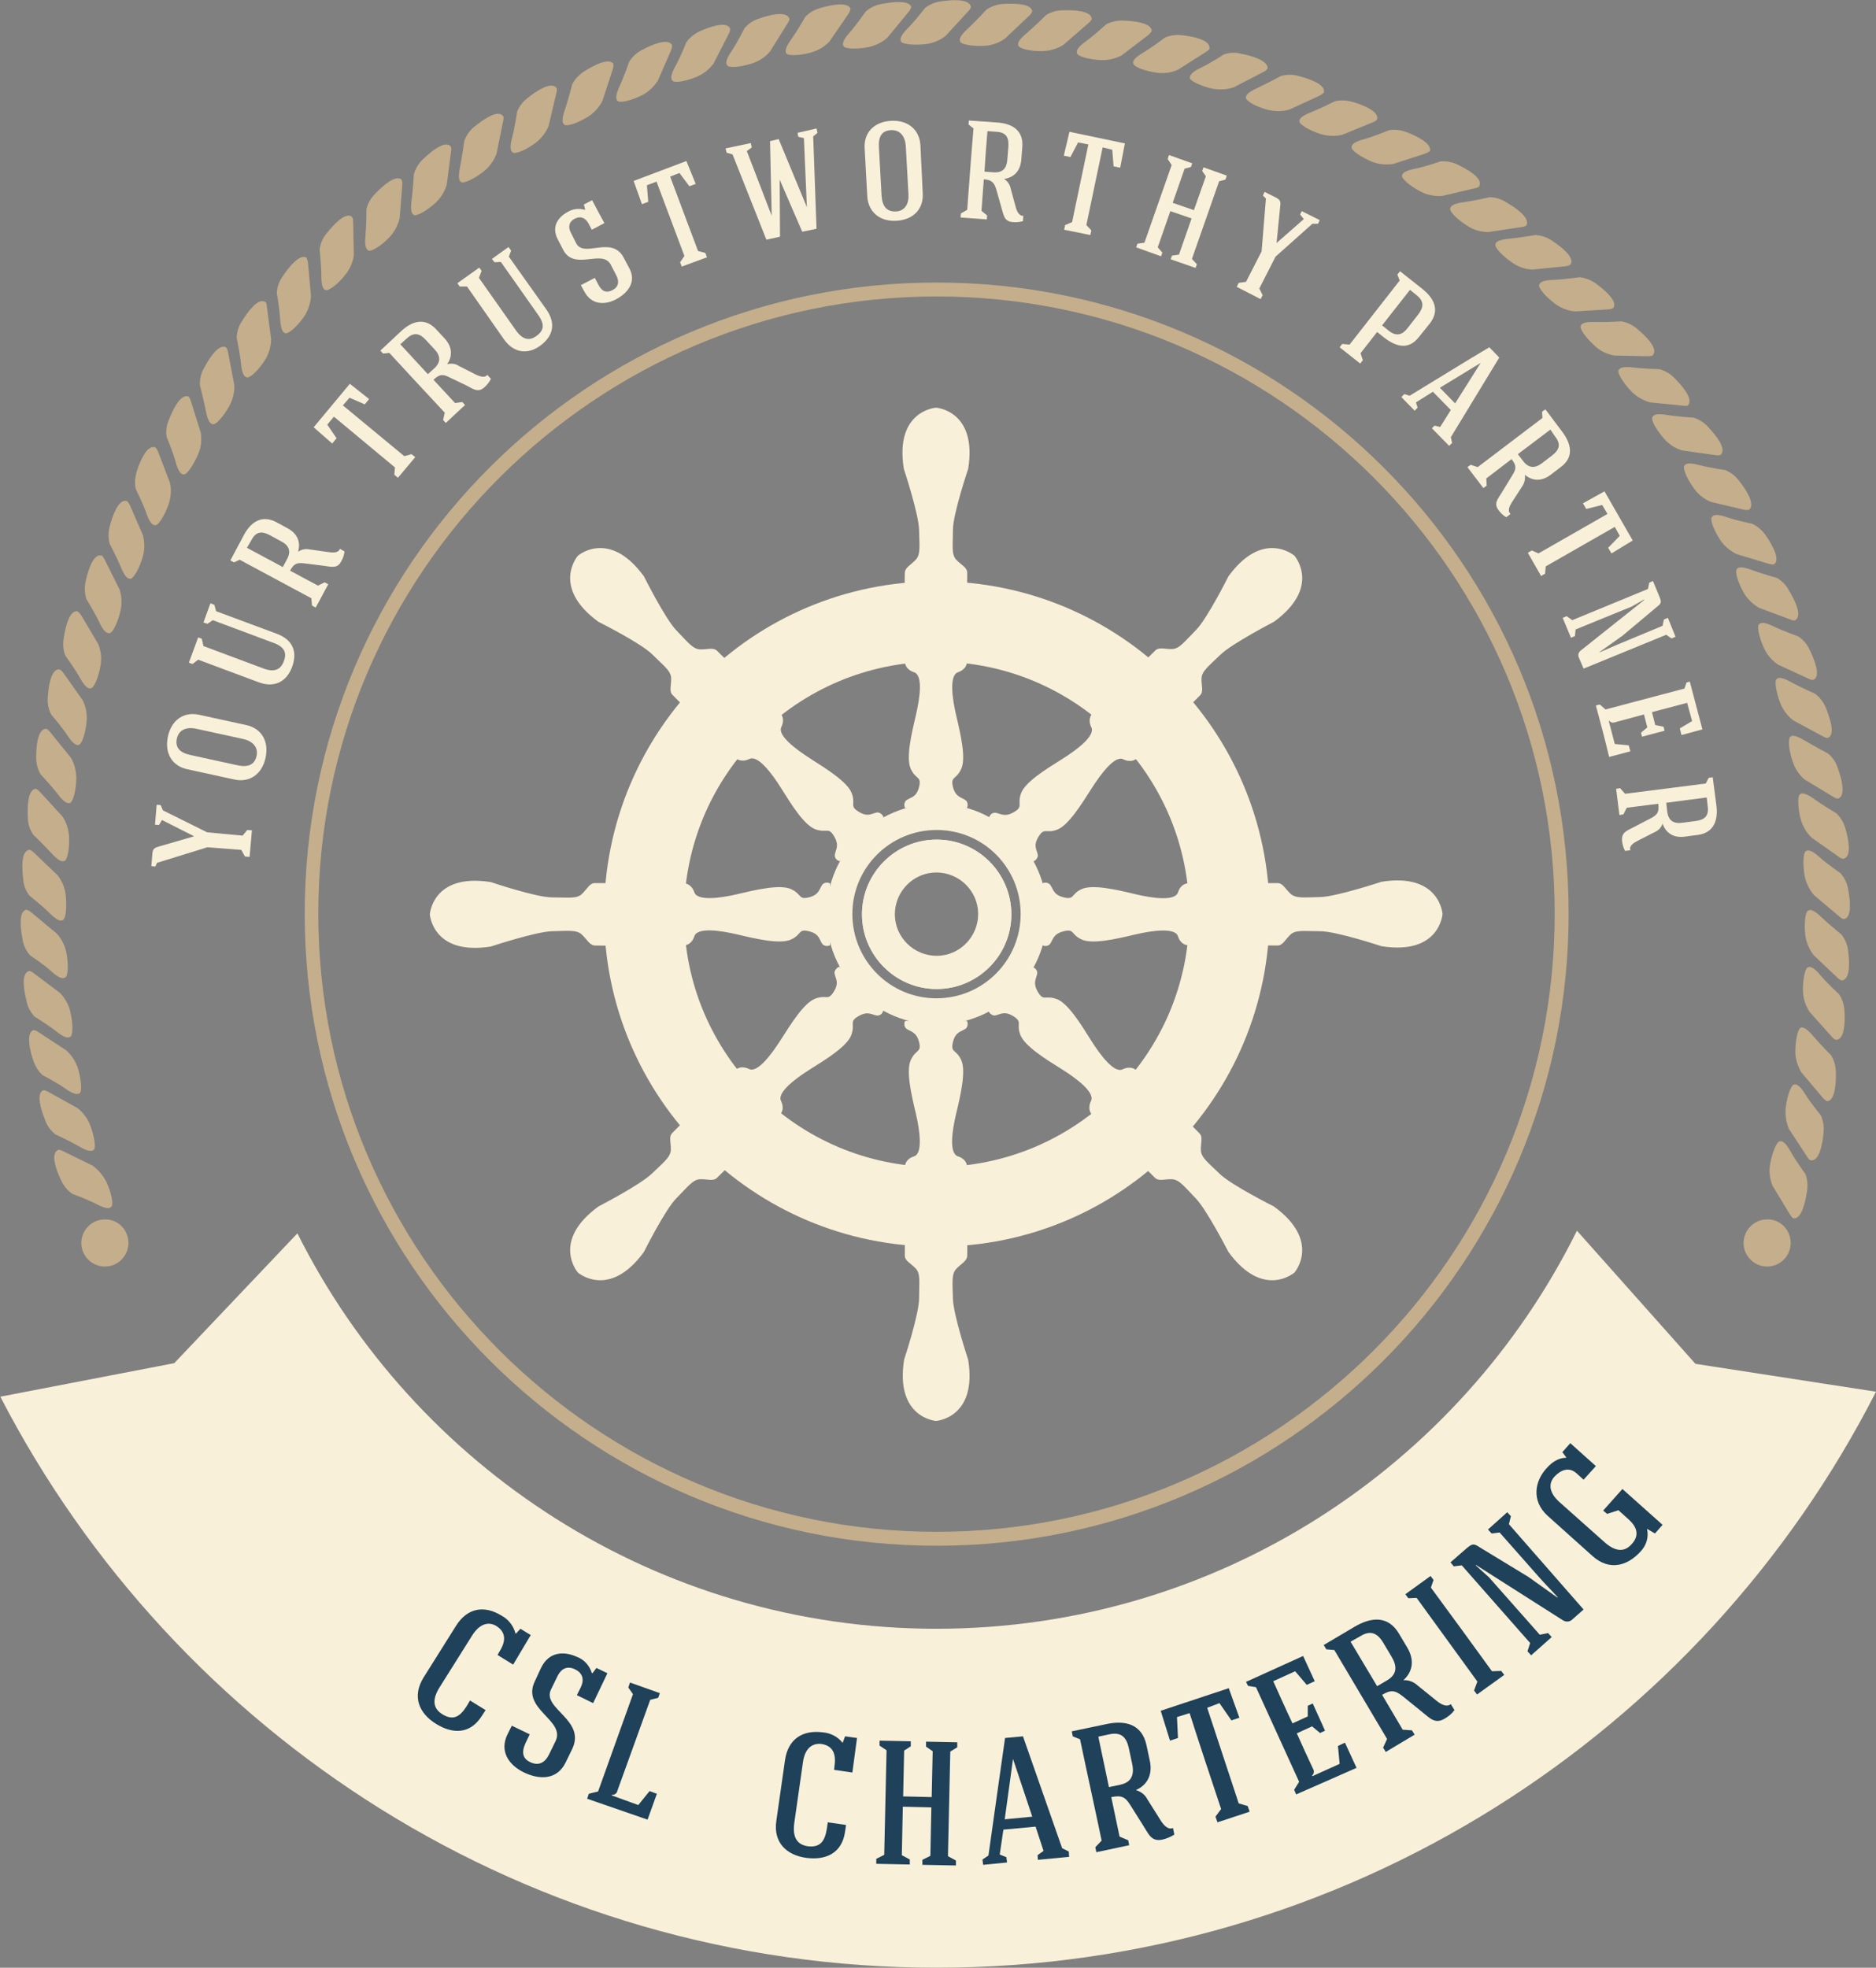 <?xml version="1.0" encoding="utf-8"?>
<!-- Generator: Adobe Illustrator 27.9.0, SVG Export Plug-In . SVG Version: 6.00 Build 0)  -->
<svg version="1.1" id="Layer_1" xmlns="http://www.w3.org/2000/svg" xmlns:xlink="http://www.w3.org/1999/xlink" x="0px" y="0px"
	 viewBox="0 0 565.2 592.7" style="enable-background:new 0 0 565.2 592.7;" xml:space="preserve">
<rect x="0" y="0" width="565.2" height="592.7" fill="#808080" stroke="none"/>
<style type="text/css">
	.st0{fill:#C5AE8B;}
	.st1{fill:#F9F0D9;}
	.st2{fill:#1F4159;}
</style>
<g id="Layer_2_00000138555330096096883140000003722478173672779711_">
	<g id="图层_1">
		<path class="st0" d="M38.7,374.4c0,3.9-3.2,7.1-7.1,7.1s-7.1-3.2-7.1-7.1c0-3.9,3.2-7.1,7.1-7.1c0,0,0,0,0,0
			C35.5,367.2,38.7,370.4,38.7,374.4z"/>
		<path class="st0" d="M539.5,374.4c0,3.9-3.2,7.1-7.1,7.1s-7.1-3.2-7.1-7.1c0-3.9,3.2-7.1,7.1-7.1l0,0
			C536.3,367.2,539.5,370.4,539.5,374.4z"/>
		<path class="st0" d="M18.9,346.7l9,4.4c1.8,1.3,3.2,3,4.2,5c1.5,3.3,2.1,6.5,1.5,7.3s-1.8,0.7-4.5-0.7s-7.3-3.1-7.3-3.1
			c-1.5-1-2.6-2.4-3.4-4.1c-1.4-2.9-3.2-7.8-1.1-9C17.3,346.4,17.7,346.1,18.9,346.7z"/>
		<path class="st0" d="M14.6,328.9l8.8,4.9c1.7,1.4,3,3.1,3.8,5.2c1.3,3.4,1.7,6.7,1.1,7.3s-1.8,0.6-4.5-1s-7.1-3.6-7.1-3.6
			c-1.4-1.1-2.5-2.6-3.1-4.3c-1.2-3-2.8-8-0.6-9C13,328.5,13.4,328.2,14.6,328.9z"/>
		<path class="st0" d="M11.6,310.9l8.4,5.5c1.6,1.5,2.8,3.3,3.5,5.4c1,3.5,1.2,6.8,0.6,7.4s-1.9,0.5-4.4-1.3s-6.8-4-6.8-4
			c-1.4-1.2-2.3-2.8-2.9-4.5c-1-3-2.2-8.1,0-9.1C10.1,310.4,10.5,310.1,11.6,310.9z"/>
		<path class="st0" d="M10.1,293.1l8,6c1.5,1.6,2.6,3.5,3.1,5.7c0.8,3.5,0.8,6.8,0.1,7.4s-1.9,0.4-4.3-1.5s-6.6-4.5-6.6-4.5
			c-1.2-1.3-2.1-2.9-2.4-4.7c-0.8-3.1-1.7-8.3,0.7-9C8.6,292.5,9.1,292.3,10.1,293.1z"/>
		<path class="st0" d="M9.4,274.8l7.7,6.4c1.5,1.6,2.5,3.7,2.9,5.8c0.7,3.5,0.5,6.9-0.3,7.4s-1.9,0.3-4.2-1.8s-6.4-4.8-6.4-4.8
			c-1.2-1.3-2-3-2.3-4.8c-0.6-3.1-1.3-8.4,1.1-9C7.9,274.1,8.3,273.9,9.4,274.8z"/>
		<path class="st0" d="M10.1,256.7l7.3,7c1.3,1.7,2.2,3.8,2.4,6c0.4,3.6,0,6.9-0.8,7.4s-1.9,0.1-4.1-2.1s-6-5.2-6-5.2
			c-1.1-1.4-1.8-3.1-1.9-4.9c-0.4-3.2-0.7-8.4,1.7-8.9C8.6,255.9,9.1,255.8,10.1,256.7z"/>
		<path class="st0" d="M12,238.5l6.8,7.4c1.2,1.8,1.9,4,2,6.1c0.2,3.6-0.5,6.9-1.3,7.3s-1.9,0-4-2.3s-5.5-5.6-5.5-5.6
			c-1-1.5-1.6-3.2-1.6-5c-0.2-3.2-0.1-8.4,2.3-8.8C10.6,237.6,11.1,237.5,12,238.5z"/>
		<path class="st0" d="M15.1,220.5l6.3,7.8c1.1,1.9,1.6,4.1,1.6,6.3c-0.1,3.6-1,6.8-1.8,7.2s-1.9-0.1-3.8-2.6s-5.2-6-5.2-6
			c-0.9-1.6-1.3-3.3-1.3-5.1c0-3.2,0.4-8.4,2.9-8.6C13.8,219.5,14.2,219.4,15.1,220.5z"/>
		<path class="st0" d="M19.1,202.7l5.8,8.2c1,2,1.4,4.2,1.2,6.3c-0.3,3.6-1.4,6.7-2.2,7.1s-1.9-0.2-3.6-2.8s-4.9-6.3-4.9-6.3
			c-0.8-1.6-1.2-3.4-1-5.2c0.2-3.2,0.9-8.4,3.4-8.4C17.9,201.7,18.3,201.6,19.1,202.7z"/>
		<path class="st0" d="M24.5,185.4l5.1,8.6c0.8,2,1.1,4.3,0.7,6.4c-0.6,3.6-1.9,6.6-2.8,6.9s-1.9-0.4-3.4-3.1s-4.4-6.7-4.4-6.7
			c-0.7-1.7-0.8-3.5-0.5-5.3c0.5-3.2,1.6-8.3,4.1-8.1C23.4,184.3,23.8,184.3,24.5,185.4z"/>
		<path class="st0" d="M31.5,168.5l4.5,9c0.7,2.1,0.8,4.3,0.3,6.5c-0.8,3.5-2.3,6.5-3.2,6.7s-1.9-0.5-3.2-3.3s-3.9-7-3.9-7
			c-0.5-1.7-0.6-3.5-0.2-5.3c0.7-3.1,2.2-8.2,4.6-7.8C30.4,167.2,30.9,167.3,31.5,168.5z"/>
		<path class="st0" d="M39.1,152.1l4,9.2c0.5,2.1,0.5,4.4-0.1,6.5c-1,3.4-2.7,6.3-3.6,6.5s-1.8-0.6-3-3.5s-3.4-7.1-3.4-7.1
			c-0.4-1.7-0.4-3.6,0.1-5.3c0.8-3.1,2.6-8.1,5-7.5C38.1,150.8,38.5,150.9,39.1,152.1z"/>
		<path class="st0" d="M47.6,136l3.6,9.4c0.5,2.1,0.3,4.4-0.4,6.5c-1.2,3.4-3,6.2-3.9,6.3s-1.8-0.7-2.8-3.6s-3.2-7.3-3.2-7.3
			c-0.4-1.8-0.2-3.6,0.3-5.3c1-3.1,3-7.9,5.4-7.3C46.7,134.7,47.1,134.8,47.6,136z"/>
		<path class="st0" d="M57.5,120.8l3,9.6c0.3,2.2,0.1,4.4-0.8,6.4c-1.4,3.3-3.3,6-4.2,6.1s-1.8-0.8-2.6-3.8s-2.7-7.5-2.7-7.5
			c-0.3-1.8,0-3.6,0.7-5.2c1.2-3,3.4-7.7,5.8-7C56.7,119.4,57.1,119.5,57.5,120.8z"/>
		<path class="st0" d="M68.7,106.1l1.9,9.9c0.1,2.2-0.5,4.4-1.5,6.3c-1.8,3.2-4,5.6-4.9,5.5s-1.6-1-2.2-4.1s-1.8-7.8-1.8-7.8
			c0-1.8,0.4-3.6,1.3-5.1c1.5-2.8,4.3-7.3,6.6-6.2C68,104.7,68.5,104.8,68.7,106.1z"/>
		<path class="st0" d="M80.4,92.3l1.3,10c-0.1,2.2-0.7,4.3-1.9,6.2c-1.9,3-4.4,5.3-5.3,5.2s-1.6-1.1-1.9-4.2s-1.3-7.8-1.3-7.8
			c0.1-1.8,0.6-3.5,1.6-5c1.7-2.7,4.8-7,6.9-5.8C79.8,90.8,80.3,90.9,80.4,92.3z"/>
		<path class="st0" d="M92.8,79.3l0.9,10c-0.2,2.2-0.9,4.3-2.1,6.1c-2.1,3-4.6,5.1-5.5,5s-1.5-1.2-1.7-4.3s-1-7.9-1-7.9
			c0.1-1.8,0.7-3.5,1.8-5c1.8-2.7,5-6.8,7.2-5.6C92.2,77.8,92.7,78,92.8,79.3z"/>
		<path class="st0" d="M106.4,66.9l0.2,10c-0.3,2.2-1.2,4.2-2.6,5.9c-2.2,2.8-4.9,4.8-5.8,4.6s-1.4-1.3-1.4-4.4s-0.5-7.9-0.5-7.9
			c0.2-1.8,1-3.5,2.1-4.8c2-2.5,5.5-6.4,7.5-5.1C106,65.3,106.4,65.6,106.4,66.9z"/>
		<path class="st0" d="M121.2,55.8l-0.8,10c-0.5,2.1-1.6,4.1-3.1,5.7c-2.5,2.6-5.4,4.3-6.2,4s-1.3-1.4-1-4.5s0.3-8,0.3-8
			c0.4-1.7,1.3-3.3,2.6-4.6c2.2-2.3,6.1-5.9,8-4.3C120.9,54.2,121.3,54.5,121.2,55.8z"/>
		<path class="st0" d="M135.9,45.6l-1.3,10c-0.6,2.1-1.8,4-3.4,5.5c-2.6,2.4-5.6,4-6.4,3.7s-1.2-1.5-0.8-4.5s0.7-7.9,0.7-7.9
			c0.5-1.7,1.5-3.3,2.8-4.5c2.3-2.2,6.4-5.6,8.2-3.9C135.7,44,136.1,44.3,135.9,45.6z"/>
		<path class="st0" d="M151.6,36.4l-2,9.9c-0.8,2.1-2.1,3.9-3.8,5.3c-2.8,2.2-5.8,3.6-6.7,3.3s-1.1-1.6-0.5-4.6s1.3-7.9,1.3-7.9
			c0.6-1.7,1.7-3.2,3.1-4.3c2.5-2,6.8-5.1,8.4-3.3C151.5,34.8,151.9,35.1,151.6,36.4z"/>
		<path class="st0" d="M167.6,28.1l-2.3,9.8c-0.8,2-2.2,3.8-3.9,5.1c-2.9,2.2-6,3.4-6.8,3s-1.1-1.6-0.3-4.6s1.5-7.8,1.5-7.8
			c0.7-1.7,1.8-3.1,3.3-4.2c2.5-2,6.9-4.9,8.5-3C167.6,26.5,168,26.8,167.6,28.1z"/>
		<path class="st0" d="M184.6,20.9l-3.1,9.5c-1,1.9-2.5,3.6-4.4,4.8c-3.1,1.9-6.2,2.9-7,2.4s-0.9-1.7,0.1-4.6s2.2-7.6,2.2-7.6
			c0.8-1.6,2.1-2.9,3.6-3.9c2.7-1.7,7.3-4.2,8.8-2.3C184.7,19.3,185,19.6,184.6,20.9z"/>
		<path class="st0" d="M202.2,15.1l-4,9.2c-1.2,1.8-2.8,3.4-4.8,4.4c-3.2,1.6-6.4,2.3-7.2,1.8s-0.8-1.8,0.5-4.6s2.9-7.4,2.9-7.4
			c1-1.5,2.3-2.7,3.9-3.5c2.8-1.5,7.7-3.6,8.9-1.5C202.4,13.4,202.7,13.8,202.2,15.1z"/>
		<path class="st0" d="M219.6,10.1l-4.6,9c-1.3,1.8-3,3.1-5,4c-3.3,1.4-6.6,1.9-7.3,1.3s-0.7-1.8,0.8-4.5s3.3-7.2,3.3-7.2
			c1.1-1.5,2.5-2.6,4.1-3.3c2.9-1.3,7.9-3.1,9-0.9C219.9,8.5,220.2,8.9,219.6,10.1z"/>
		<path class="st0" d="M237.3,7l-5.3,8.5c-1.4,1.7-3.3,2.9-5.4,3.6c-3.4,1.1-6.7,1.4-7.4,0.7s-0.5-1.9,1.2-4.4s3.9-6.9,3.9-6.9
			c1.2-1.4,2.7-2.4,4.4-2.9c3-1.1,8.1-2.4,9.1-0.1C237.8,5.4,238.1,5.8,237.3,7z"/>
		<path class="st0" d="M255.6,4.2l-5.7,8.3c-1.5,1.6-3.4,2.7-5.5,3.3c-3.5,1-6.8,1-7.4,0.4s-0.4-1.9,1.4-4.4s4.2-6.7,4.2-6.7
			c1.2-1.3,2.8-2.2,4.6-2.7c3.1-0.9,8.2-2,9.1,0.3C256.1,2.7,256.3,3.1,255.6,4.2z"/>
		<path class="st0" d="M273.8,3.5l-6.4,7.8c-1.6,1.5-3.6,2.4-5.8,2.9c-3.5,0.7-6.9,0.5-7.4-0.2s-0.3-1.9,1.8-4.2
			c2-2.3,4.8-6.3,4.8-6.3c1.3-1.2,3-2,4.8-2.3c3.1-0.6,8.4-1.3,9,1C274.5,2,274.6,2.5,273.8,3.5z"/>
		<path class="st0" d="M291.7,3.4l-6.8,7.4c-1.7,1.4-3.8,2.2-6,2.5c-3.6,0.4-6.9,0-7.4-0.7s-0.2-1.9,2-4.1s5.2-6.1,5.2-6.1
			c1.4-1.1,3.1-1.8,4.9-2c3.2-0.5,8.4-0.8,8.9,1.6C292.5,1.9,292.7,2.4,291.7,3.4z"/>
		<path class="st0" d="M310,4.8l-7.3,6.9c-1.8,1.2-3.9,2-6.1,2.1c-3.6,0.2-6.9-0.4-7.3-1.2s0-1.9,2.3-4s5.6-5.7,5.6-5.7
			c1.5-1,3.2-1.6,5-1.7c3.2-0.2,8.5-0.2,8.8,2.2C310.9,3.4,311,3.9,310,4.8z"/>
		<path class="st0" d="M328,6.9l-7.6,6.6c-1.9,1.2-4,1.8-6.2,1.9c-3.6,0.1-6.8-0.7-7.3-1.5s0-1.9,2.4-3.9s5.8-5.4,5.8-5.4
			c1.5-1,3.3-1.5,5.1-1.5c3.2-0.1,8.5,0.1,8.7,2.5C329,5.6,329,6,328,6.9z"/>
		<path class="st0" d="M345.9,10.6l-8,6.1c-1.9,1-4.1,1.5-6.3,1.4c-3.6-0.2-6.8-1.1-7.1-2s0.2-1.9,2.7-3.7s6.1-5.1,6.1-5.1
			c1.6-0.8,3.4-1.2,5.2-1.1c3.2,0.1,8.4,0.7,8.5,3.1C346.9,9.3,346.9,9.8,345.9,10.6z"/>
		<path class="st0" d="M363.4,15.6l-8.5,5.4c-2,0.9-4.2,1.2-6.4,0.9c-3.6-0.5-6.6-1.7-7-2.6s0.3-1.9,3-3.5s6.5-4.5,6.5-4.5
			c1.7-0.7,3.5-0.9,5.2-0.7c3.2,0.4,8.3,1.4,8.2,3.8C364.5,14.5,364.5,14.9,363.4,15.6z"/>
		<path class="st0" d="M380.6,21.7l-8.9,4.6c-2.1,0.7-4.3,0.8-6.5,0.4c-3.5-0.8-6.5-2.3-6.7-3.1s0.5-1.9,3.3-3.2s6.9-4,6.9-4
			c1.7-0.6,3.5-0.7,5.3-0.2c3.1,0.6,8.2,2.1,7.9,4.5C381.8,20.6,381.8,21.1,380.6,21.7z"/>
		<path class="st0" d="M397.6,28.8l-9.1,4.2c-2.1,0.6-4.3,0.6-6.5,0.1c-3.5-0.9-6.4-2.6-6.6-3.5s0.6-1.8,3.4-3.1s7.1-3.6,7.1-3.6
			c1.7-0.5,3.6-0.5,5.3,0c3.1,0.8,8.1,2.4,7.7,4.9C398.9,27.7,398.8,28.2,397.6,28.8z"/>
		<path class="st0" d="M413.7,36.8l-9.3,3.8c-2.1,0.5-4.4,0.4-6.5-0.2c-3.4-1.1-6.2-2.8-6.4-3.7s0.7-1.8,3.5-2.9s7.2-3.3,7.2-3.3
			c1.8-0.4,3.6-0.3,5.3,0.2c3.1,0.9,8,2.8,7.4,5.2C415,35.8,414.9,36.3,413.7,36.8z"/>
		<path class="st0" d="M429.3,46.3l-9.6,3.1c-2.2,0.3-4.4,0.1-6.4-0.7c-3.3-1.4-6-3.3-6.1-4.2s0.8-1.8,3.8-2.6s7.5-2.7,7.5-2.7
			c1.8-0.3,3.6,0,5.3,0.6c3,1.2,7.7,3.4,7,5.8C430.7,45.4,430.6,45.8,429.3,46.3z"/>
		<path class="st0" d="M444.4,56.7l-9.8,2.3c-2.2,0.2-4.4-0.2-6.4-1.2c-3.2-1.6-5.7-3.8-5.8-4.7s0.9-1.7,4-2.3s7.6-2.2,7.6-2.2
			c1.8-0.1,3.6,0.2,5.2,1c2.9,1.4,7.5,4,6.5,6.3C445.9,55.9,445.7,56.4,444.4,56.7z"/>
		<path class="st0" d="M458.4,68.4l-10,1.5c-2.2,0-4.3-0.6-6.2-1.8c-3.1-1.9-5.4-4.3-5.3-5.2s1.1-1.6,4.1-2s7.8-1.5,7.8-1.5
			c1.8,0,3.6,0.6,5.1,1.6c2.8,1.6,7.1,4.6,6,6.8C459.9,67.8,459.8,68.2,458.4,68.4z"/>
		<path class="st0" d="M471.7,80.2l-10,1c-2.2-0.1-4.3-0.8-6.1-2.1c-3-2-5.2-4.5-5.1-5.4s1.1-1.5,4.2-1.8s7.9-1.1,7.9-1.1
			c1.8,0.1,3.5,0.7,5,1.7c2.7,1.8,6.9,5,5.6,7.1C473.2,79.6,473,80,471.7,80.2z"/>
		<path class="st0" d="M484.5,93.2l-10,0.6c-2.2-0.2-4.2-1-6-2.3c-2.9-2.2-5-4.7-4.8-5.6s1.2-1.5,4.3-1.6s7.9-0.8,7.9-0.8
			c1.8,0.2,3.5,0.9,4.9,1.9c2.6,1.9,6.6,5.3,5.3,7.3C486,92.7,485.8,93.1,484.5,93.2z"/>
		<path class="st0" d="M496.4,107.3l-10-0.2c-2.2-0.4-4.2-1.3-5.8-2.8c-2.7-2.4-4.6-5.1-4.4-6s1.3-1.4,4.4-1.3s7.9-0.2,7.9-0.2
			c1.8,0.3,3.4,1.1,4.8,2.3c2.5,2.1,6.2,5.7,4.8,7.7C498,107,497.8,107.3,496.4,107.3z"/>
		<path class="st0" d="M507.1,122.2l-10-1c-2.1-0.6-4-1.7-5.6-3.3c-2.5-2.6-4.2-5.5-3.9-6.3s1.4-1.3,4.5-0.9s7.9,0.5,7.9,0.5
			c1.7,0.5,3.3,1.4,4.5,2.7c2.3,2.3,5.7,6.2,4.1,8.1C508.8,122,508.5,122.4,507.1,122.2z"/>
		<path class="st0" d="M516.9,137.1l-10-1.4c-2.1-0.6-4-1.8-5.5-3.5c-2.4-2.7-4-5.6-3.6-6.5s1.5-1.2,4.5-0.7s7.9,0.8,7.9,0.8
			c1.7,0.5,3.3,1.5,4.5,2.9c2.2,2.3,5.5,6.4,3.8,8.2C518.5,136.9,518.2,137.3,516.9,137.1z"/>
		<path class="st0" d="M525.3,153.5l-9.8-2.3c-2-0.8-3.8-2.2-5.1-4c-2.1-2.9-3.4-5.9-3-6.8s1.6-1.1,4.6-0.3c3,0.8,7.8,1.5,7.8,1.5
			c1.7,0.7,3.1,1.8,4.2,3.3c2,2.5,4.9,6.9,3,8.6C527,153.5,526.7,153.8,525.3,153.5z"/>
		<path class="st0" d="M532.8,169.8l-9.6-2.9c-2-1-3.7-2.4-4.9-4.2c-2-3-3.1-6.1-2.6-6.9s1.7-1,4.6,0s7.7,2,7.7,2c1.6,0.8,3,2,4,3.5
			c1.8,2.6,4.5,7.2,2.5,8.7C534.5,169.9,534.1,170.2,532.8,169.8z"/>
		<path class="st0" d="M539.4,186.6l-9.4-3.5c-1.9-1.1-3.5-2.6-4.6-4.5c-1.8-3.1-2.7-6.3-2.2-7.1s1.7-0.9,4.6,0.2s7.6,2.4,7.6,2.4
			c1.5,0.9,2.8,2.2,3.6,3.8c1.7,2.8,4,7.4,2,8.8C541,186.8,540.7,187.1,539.4,186.6z"/>
		<path class="st0" d="M544.8,204.4l-9.1-4.2c-1.8-1.2-3.3-2.9-4.2-4.9c-1.5-3.2-2.2-6.5-1.6-7.2s1.8-0.7,4.5,0.6s7.4,3,7.4,3
			c1.5,1,2.7,2.4,3.4,4c1.4,2.9,3.4,7.8,1.3,9C546.4,204.7,546,205,544.8,204.4z"/>
		<path class="st0" d="M549.2,221.8l-8.9-4.8c-1.7-1.3-3.1-3.1-3.9-5.1c-1.3-3.4-1.8-6.6-1.2-7.3s1.8-0.6,4.5,0.9s7.2,3.5,7.2,3.5
			c1.4,1.1,2.5,2.5,3.2,4.2c1.2,3,2.9,8,0.7,9C550.8,222.2,550.4,222.5,549.2,221.8z"/>
		<path class="st0" d="M552.3,240l-8.6-5.2c-1.7-1.4-2.9-3.3-3.6-5.4c-1.2-3.4-1.4-6.7-0.8-7.4s1.8-0.5,4.5,1.1s7,3.9,7,3.9
			c1.4,1.2,2.4,2.7,2.9,4.4c1.1,3,2.5,8.1,0.2,9.1C553.8,240.5,553.4,240.7,552.3,240z"/>
		<path class="st0" d="M554,258.1l-8.2-5.8c-1.6-1.5-2.7-3.5-3.3-5.6c-0.9-3.5-0.9-6.8-0.3-7.4s1.9-0.4,4.4,1.4s6.7,4.3,6.7,4.3
			c1.3,1.3,2.2,2.8,2.7,4.6c0.9,3.1,1.9,8.2-0.4,9C555.6,258.6,555.1,258.9,554,258.1z"/>
		<path class="st0" d="M554.2,276.1l-7.7-6.5c-1.4-1.7-2.4-3.7-2.8-5.8c-0.6-3.5-0.4-6.9,0.3-7.4s1.9-0.3,4.2,1.8s6.3,4.8,6.3,4.8
			c1.2,1.4,2,3,2.3,4.8c0.6,3.1,1.2,8.4-1.1,9C555.7,276.8,555.2,277,554.2,276.1z"/>
		<path class="st0" d="M553.7,294.6l-7.3-6.9c-1.3-1.7-2.2-3.8-2.5-6c-0.4-3.6,0-6.9,0.8-7.4s1.9-0.1,4.1,2s6,5.2,6,5.2
			c1.1,1.4,1.8,3.1,2,4.9c0.4,3.2,0.7,8.4-1.7,8.9C555.2,295.4,554.7,295.5,553.7,294.6z"/>
		<path class="st0" d="M551.9,312.3l-6.7-7.5c-1.2-1.8-1.9-4-2-6.1c-0.1-3.6,0.6-6.9,1.4-7.3s1.9,0,3.9,2.4s5.6,5.7,5.6,5.7
			c1,1.5,1.5,3.3,1.6,5c0.2,3.2,0.1,8.5-2.4,8.7C553.3,313.2,552.8,313.3,551.9,312.3z"/>
		<path class="st0" d="M549.2,330.7l-6.5-7.7c-1.1-1.9-1.8-4-1.8-6.2c0-3.6,0.8-6.8,1.5-7.2s1.9,0.1,3.9,2.5s5.4,5.8,5.4,5.8
			c0.9,1.5,1.4,3.3,1.4,5.1c0.1,3.2-0.2,8.5-2.6,8.7C550.5,331.6,550.1,331.7,549.2,330.7z"/>
		<path class="st0" d="M544.5,348.5l-5.5-8.4c-0.9-2-1.2-4.2-1-6.4c0.4-3.6,1.6-6.7,2.4-7s1.9,0.3,3.5,2.9s4.7,6.4,4.7,6.4
			c0.7,1.6,1,3.4,0.8,5.2c-0.3,3.2-1.2,8.4-3.6,8.3C545.7,349.6,545.2,349.6,544.5,348.5z"/>
		<path class="st0" d="M539.2,365.7l-5.2-8.6c-0.8-2-1.1-4.3-0.7-6.4c0.6-3.5,1.9-6.6,2.8-6.9s1.9,0.4,3.4,3.1s4.4,6.7,4.4,6.7
			c0.7,1.7,0.8,3.5,0.5,5.3c-0.5,3.2-1.6,8.3-4,8.1C540.3,366.9,539.9,366.9,539.2,365.7z"/>
		<path class="st1" d="M282.2,175.1c-55.4,0-100.2,44.9-100.2,100.2s44.9,100.2,100.3,100.2c55.4,0,100.2-44.9,100.2-100.3
			c0,0,0,0,0,0C382.4,220,337.5,175.1,282.2,175.1z M282.2,351.5c-42,0-76.1-34.1-76.1-76.1c0-42,34.1-76.1,76.1-76.1
			c42,0,76.1,34.1,76.1,76.1l0,0C358.3,317.4,324.2,351.4,282.2,351.5z"/>
		<path class="st1" d="M565.2,419.2c-52.5,102.9-159.6,173.5-283,173.5c-122.8,0-229.3-69.8-282.1-172l52.4-10.1l37.1-39.1
			C124.9,442,198,490.6,282.1,490.6c84.6,0,157.8-48.9,193-119.9l35.7,40.1L565.2,419.2z"/>
		<path class="st0" d="M282.2,89.3c102.7,0,186.2,83.4,186.2,185.9c0,102.7-83.5,186.2-186.2,186.2S95.9,377.9,95.9,275.2
			C95.9,172.7,179.5,89.3,282.2,89.3 M282.2,85.1c-105.1,0-190.4,85-190.4,190.1s85.3,190.4,190.4,190.4s190.4-85.3,190.4-190.4
			S387.2,85.1,282.2,85.1z"/>
		<path class="st1" d="M282.2,242.1c-18.4,0-33.2,14.9-33.2,33.3c0,18.4,14.9,33.2,33.3,33.2s33.2-14.9,33.2-33.3l0,0
			C315.4,257,300.5,242.1,282.2,242.1z M282.1,300.7c-14,0-25.3-11.4-25.3-25.4s11.4-25.3,25.4-25.3c14,0,25.3,11.3,25.3,25.3
			C307.5,289.3,296.2,300.7,282.1,300.7C282.1,300.7,282.1,300.7,282.1,300.7z"/>
		<path class="st1" d="M282.2,258.2c9.5,0,17.2,7.7,17.2,17.2c0,9.5-7.7,17.2-17.2,17.2s-17.2-7.7-17.2-17.2c0,0,0,0,0,0
			C265,265.9,272.7,258.2,282.2,258.2 M282.2,252.9c-12.4,0-22.5,10.1-22.5,22.5s10.1,22.5,22.5,22.5c12.4,0,22.5-10.1,22.5-22.5
			S294.6,252.9,282.2,252.9L282.2,252.9z"/>
		<path class="st1" d="M282.2,252.9c-12.4,0-22.5,10.1-22.5,22.5s10.1,22.5,22.5,22.5c12.4,0,22.5-10.1,22.5-22.5
			S294.6,252.9,282.2,252.9L282.2,252.9z M282.2,287.9c-6.9,0-12.6-5.6-12.6-12.5c0-6.9,5.6-12.6,12.5-12.6
			c6.9,0,12.6,5.6,12.6,12.5c0,0,0,0,0,0C294.7,282.2,289.1,287.9,282.2,287.9C282.2,287.9,282.2,287.9,282.2,287.9L282.2,287.9z"/>
		<path class="st1" d="M194,173.6c-10.5-14.4-19.9-6.2-19.9-6.2s-8.2,9.4,6.2,19.9c0,0,12.8,6.4,16.2,9.8s5.6,4.9,5.7,7.1
			s-0.7,3.9,0.4,5.1s19.3,19.2,19.3,19.2s1.4,1.3,3.9,0.1s6.6,4.1,9.6,8.9s6.9,11.1,10.3,12.3s3.9-0.8,5.6,2.1s0.4,4,0.2,5.7
			c0,0.9,0.6,1.6,1.5,1.8l6.6-6.6l6.6-6.6c-0.2-0.8-1-1.4-1.8-1.5c-1.7,0.2-2.8,1.6-5.7-0.2s-0.8-2.2-2.1-5.6s-7.6-7.3-12.3-10.3
			s-10.1-7.1-8.9-9.6s-0.1-3.9-0.1-3.9S217.2,197.1,216,196s-2.9-0.3-5.1-0.4s-3.7-2.2-7.1-5.7S194,173.6,194,173.6z"/>
		<path class="st1" d="M370.1,377.1c10.5,14.4,19.9,6.2,19.9,6.2s8.2-9.4-6.2-19.9c0,0-12.8-6.4-16.3-9.8s-5.6-4.9-5.7-7.1
			s0.7-3.9-0.4-5.1s-19.3-19.2-19.3-19.2s-1.4-1.3-3.9-0.1s-6.6-4.1-9.6-8.9s-6.9-11.1-10.3-12.3s-3.9,0.8-5.6-2.1s-0.4-4-0.2-5.7
			c0-0.9-0.6-1.6-1.5-1.8l-6.6,6.6l-6.6,6.5c0.2,0.8,1,1.4,1.8,1.5c1.7-0.2,2.8-1.6,5.7,0.2s0.8,2.2,2.1,5.6s7.6,7.3,12.4,10.3
			s10.1,7.1,8.9,9.6s0.1,3.9,0.1,3.9s18,18.2,19.2,19.3s2.9,0.3,5.1,0.4s3.7,2.2,7.1,5.7S370.1,377.1,370.1,377.1z"/>
		<path class="st1" d="M180.3,363.4c-14.4,10.5-6.2,19.9-6.2,19.9s9.4,8.2,19.9-6.2c0,0,6.4-12.8,9.8-16.2s4.9-5.6,7.1-5.7
			s3.9,0.7,5.1-0.4s19.2-19.3,19.2-19.3s1.3-1.4,0.1-3.9s4.1-6.6,8.9-9.6s11.1-6.9,12.3-10.3s-0.8-3.9,2.1-5.6
			c2.9-1.7,4-0.4,5.7-0.2c0.9,0,1.6-0.6,1.8-1.5l-6.6-6.6l-6.6-6.6c-0.8,0.2-1.4,1-1.5,1.8c0.2,1.7,1.6,2.8-0.2,5.7
			s-2.2,0.8-5.6,2.1s-7.3,7.6-10.3,12.3s-7.1,10.1-9.6,8.9s-3.9,0.1-3.9,0.1s-18.2,18-19.3,19.2s-0.3,2.9-0.4,5.1s-2.2,3.7-5.7,7.1
			S180.3,363.4,180.3,363.4z"/>
		<path class="st1" d="M383.8,187.3c14.4-10.5,6.2-19.9,6.2-19.9s-9.4-8.2-19.9,6.2c0,0-6.4,12.8-9.8,16.2s-4.9,5.6-7.1,5.7
			s-3.9-0.7-5.1,0.4s-19.2,19.3-19.2,19.3s-1.3,1.4-0.1,3.9s-4.1,6.6-8.9,9.6s-11.1,6.9-12.3,10.3s0.8,3.9-2.1,5.6s-4,0.4-5.7,0.2
			c-0.9,0-1.6,0.6-1.8,1.5l6.6,6.6l6.6,6.6c0.8-0.2,1.4-1,1.5-1.8c-0.2-1.7-1.6-2.8,0.2-5.7s2.2-0.8,5.6-2.1s7.3-7.6,10.3-12.3
			s7.1-10.1,9.6-8.9s3.9-0.1,3.9-0.1s18.2-18,19.3-19.2s0.3-2.9,0.4-5.1s2.2-3.7,5.7-7.1S383.8,187.3,383.8,187.3z"/>
		<path class="st1" d="M147.9,265.7c-17.6-2.8-18.4,9.7-18.4,9.7s0.8,12.5,18.4,9.7c0,0,13.6-4.5,18.4-4.6s7.4-0.5,9,1
			s2.3,3.2,3.9,3.3s27.2-0.1,27.2-0.1s1.9,0,2.8-2.7s7.6-1.8,13.1-0.5s12.7,3,16,1.5s2.1-3.3,5.4-2.5s3.1,2.6,4.1,3.9
			c0.6,0.6,1.6,0.7,2.3,0.3v-18.6c-0.8-0.4-1.7-0.3-2.3,0.3c-1,1.3-0.9,3.1-4.1,3.9s-2.1-1-5.4-2.5s-10.5,0.2-16,1.5
			s-12.2,2.1-13.1-0.5s-2.8-2.7-2.8-2.7s-25.6-0.1-27.2-0.1s-2.3,1.8-3.9,3.3s-4.2,1-9,1S147.9,265.7,147.9,265.7z"/>
		<path class="st1" d="M416.2,285c17.6,2.8,18.4-9.7,18.4-9.7s-0.8-12.5-18.4-9.7c0,0-13.6,4.5-18.4,4.6s-7.4,0.5-9-1
			s-2.3-3.2-3.9-3.2s-27.2,0.1-27.2,0.1s-1.9,0-2.8,2.7s-7.6,1.8-13,0.5s-12.7-3-16-1.5s-2.1,3.3-5.4,2.5s-3.1-2.6-4.2-3.9
			c-0.6-0.6-1.6-0.7-2.3-0.3v18.6c0.8,0.4,1.7,0.3,2.3-0.3c1-1.3,0.9-3.1,4.2-3.9s2.1,1,5.4,2.5s10.5-0.2,16-1.5s12.2-2.1,13,0.5
			s2.8,2.7,2.8,2.7s25.6,0.1,27.2,0.1s2.3-1.8,3.9-3.3s4.2-1,9-1S416.2,285,416.2,285z"/>
		<path class="st1" d="M272.4,409.5c-2.8,17.6,9.6,18.5,9.6,18.5s12.5-0.8,9.7-18.4c0,0-4.5-13.6-4.6-18.4s-0.5-7.4,1-9
			s3.2-2.3,3.3-3.9s-0.1-27.2-0.1-27.2s0-1.9-2.7-2.8s-1.8-7.6-0.5-13s3-12.7,1.5-16s-3.3-2.1-2.5-5.4s2.6-3.1,3.9-4.1
			c0.6-0.6,0.7-1.6,0.3-2.3h-18.6c-0.4,0.8-0.3,1.7,0.3,2.3c1.3,1,3.1,0.9,3.9,4.1s-1,2.1-2.5,5.4s0.2,10.5,1.5,16s2.1,12.2-0.5,13
			s-2.7,2.7-2.7,2.7s-0.1,25.6-0.1,27.2s1.8,2.3,3.3,3.9s1,4.2,1,9S272.4,409.5,272.4,409.5z"/>
		<path class="st1" d="M291.7,141.2c2.8-17.6-9.7-18.4-9.7-18.4s-12.5,0.8-9.7,18.4c0,0,4.5,13.6,4.6,18.4s0.5,7.4-1,9
			s-3.2,2.3-3.3,3.9s0.1,27.2,0.1,27.2s0,1.9,2.7,2.8s1.8,7.6,0.5,13.1s-3,12.7-1.5,16s3.3,2.1,2.5,5.4s-2.6,3.1-3.9,4.1
			c-0.6,0.6-0.7,1.6-0.3,2.3h18.6c0.4-0.8,0.3-1.7-0.3-2.3c-1.3-1-3.1-0.9-3.9-4.1s1-2.1,2.5-5.4s-0.2-10.5-1.5-16
			s-2.1-12.2,0.5-13.1s2.7-2.8,2.7-2.8s0.1-25.6,0.1-27.2s-1.8-2.3-3.3-3.9s-1-4.2-1-9S291.7,141.2,291.7,141.2z"/>
		<path class="st2" d="M154.6,501.4l-4.7-2.9l0.5-0.9c1.8-2.8,2.4-5.7-0.8-7.8c-2.1-1.3-4.9-1.1-7.4,2.9l-9.8,15.6
			c-2.3,3.7-1.9,6.3,0.8,8c3.3,2.1,5.4,0.8,7.4-2.4l1-1.7l4.7,2.9l-1.1,1.7c-3.5,5.6-8.8,5.6-13.9,2.4s-7.2-8.2-3.7-13.9
			c1.2-1.9,8.6-13.7,9.8-15.6c3.4-5.4,8.5-6.3,13.8-3c2,1.1,3.5,3,4.1,5.3l0.1,0.1l1.4-1.5l3.1,1.9L154.6,501.4z"/>
		<path class="st2" d="M159.8,530.8c2.5,1.2,4.4,0.1,5.6-2.3l2-4.1c3-6.3-10.3-9.5-6.3-17.9l1.9-4.1c2.4-5,7-5.1,10.9-3.3
			c2.1,0.8,3.7,2.6,4.4,4.8l0.2,0.1l1.2-1.6l3.3,1.6l-4.3,9l-4.9-2.4l1.2-2.4c1.1-2.4,0.5-4.3-1.8-5.4s-4.1-0.2-5.2,2l-2,4.1
			c-2.8,5.8,10.6,9.1,6.4,17.9l-2,4.1c-2.6,5.3-7.9,5.2-12.5,3s-7.5-6.4-5-11.5l1.3-2.6l5.4,2.6l-1.3,2.7
			C157,528,157.6,529.8,159.8,530.8z"/>
		<path class="st2" d="M176.9,541.8l0.5-1.5l2.8-0.7l10.5-29.3l-1.4-2l0.5-1.5l9,3.2l-0.5,1.4l-2.4,0.6c-3.3,9.1-6.6,18.3-9.9,27.4
			c-0.1,0.7-0.8,1.3-1.6,1.2l-0.1,0.2l8,2.9l3.4-4.2l2.2,0.8l-2.8,7.8L176.9,541.8z"/>
		<path class="st2" d="M256.8,533.9l-5.5-0.8l0.1-1c0.5-3.3-0.1-6.2-3.9-6.8c-2.5-0.3-5,1-5.6,5.6c-0.3,2.2-2.3,16-2.6,18.2
			c-0.6,4.4,0.9,6.5,4,7c3.8,0.5,5.2-1.5,5.8-5.2l0.3-2l5.5,0.8l-0.3,2c-0.9,6.5-5.8,8.7-11.7,7.9s-10-4.6-9-11.2
			c0.3-2.2,2.3-16,2.6-18.2c0.9-6.3,5.2-9.2,11.4-8.4c2.3,0.2,4.5,1.3,5.9,3.1h0.1l0.7-1.9l3.6,0.5L256.8,533.9z"/>
		<path class="st2" d="M265,525.8v-1.5l9.4,0.2v1.5l-2,1.3l-0.3,13.8l8.6,0.2l0.3-13.8l-2-1.4v-1.5l9.4,0.2v1.5l-2.1,1.3l-0.7,31.5
			l2.4,1.3v1.5l-10.1-0.2v-1.5l2.4-1.2l0.3-14.6l-8.6-0.2l-0.3,14.6l2.4,1.3v1.5l-10.1-0.2v-1.5l2.4-1.2l0.7-31.5L265,525.8z"/>
		<path class="st2" d="M301.2,558.6l2,0.8l0.2,1.6l-7.2,0.7l-0.2-1.6l1.8-1.2c1.6-11.2,3.4-24.3,5-35.4l5.4-0.5l11.8,33.7l2,1
			l0.1,1.6l-9.4,0.9l-0.1-1.4l1.8-1.3l-2.4-7.3l-9.7,0.9L301.2,558.6z M302.7,548l8.3-0.8l-5.8-17.4h0L302.7,548z"/>
		<path class="st2" d="M340.6,543.8c-1.6-2.6-2.7-3.1-5.8-2.5c0.7,3.3,1.8,8.5,2.5,11.9l2.6,1.1l0.3,1.5l-9.9,2.1l-0.3-1.5l1.9-2
			c-2.1-10.1-4.4-20.4-6.5-30.5l-2.2-0.9l-0.3-1.5l10.5-2.2c5.6-1.2,10.6,0,12,6.3l1,4.7c1,4.5-1,7.5-4.2,8.9
			c1.5,0.4,2.8,1.4,3.5,2.8l3.9,6.2c0.8,1.3,2.2,3.1,3.8,2.4l0.4,2c-1.1,0.7-2.3,1.2-3.6,1.5c-3.3,0.7-4.1-1.6-5.7-4.1L340.6,543.8z
			 M330.9,523.1c1.2,5.7,2,9.5,3.2,15.2l3.3-0.7c3.5-0.7,4.4-3,3.7-6.3l-1-4.7c-0.7-3.3-2.3-5-5.9-4.2L330.9,523.1z"/>
		<path class="st2" d="M363.7,514.4c3.2,9.6,6.3,19.2,9.5,28.8l2.7,0.8l0.6,1.7l-9.7,3.2l-0.6-1.7l1.7-2.3
			c-3.2-9.6-6.4-19.2-9.5-28.9l-3.8,1.2l0.3,6.3l-2.4,0.8l-2.8-9l20.5-6.8l3.2,8.9l-2.4,0.8l-3.6-5.2L363.7,514.4z"/>
		<path class="st2" d="M390.5,540.5l-0.6-1.4l1.5-2.4l-13-28.5l-2.4-0.4l-0.6-1.2l17.2-7.8l3.5,7.6l-2.4,1.1l-3.5-4.1l-6.6,3
			c1.9,4.2,3.8,8.5,5.8,12.7l4.6-2.1l0-3.2l1.5-0.7c1.1,2.4,2.6,5.8,3.7,8.2l-1.5,0.7l-2.4-2l-4.6,2.1c1.6,3.6,3.2,7.1,4.9,10.7
			c0.4,0.6,0.3,1.5-0.3,2l0.1,0.2l8.2-3.7l-0.5-5.4l2.1-1l3.5,7.6L390.5,540.5z"/>
		<path class="st2" d="M422.7,511c-2.4-1.9-3.6-2.1-6.3-0.5l6.2,10.5l2.8,0.2l0.8,1.3l-8.7,5.2l-0.8-1.3l1.2-2.6L402,497l-2.4-0.2
			l-0.8-1.3l9.3-5.5c4.9-2.9,10.1-3.5,13.4,2.1l2.5,4.2c2.3,3.9,1.5,7.4-1.2,9.8c1.6-0.1,3.1,0.5,4.2,1.5l5.7,4.6
			c1.2,1,3.1,2.2,4.4,1.1l1.1,1.8c-0.8,1.1-1.8,1.9-3,2.6c-2.9,1.7-4.4-0.2-6.7-2L422.7,511z M406.9,494.5c3,5,5,8.4,8,13.4l2.9-1.7
			c3.1-1.8,3.2-4.2,1.5-7.1l-2.5-4.2c-1.7-2.9-3.8-4-6.9-2.1L406.9,494.5z"/>
		<path class="st2" d="M449.5,503.4l2.8-0.1l0.9,1.2l-8.2,5.9l-0.9-1.2l1-2.7c-6.1-8.4-12.2-16.8-18.3-25.2l-2.5,0.1l-0.9-1.2
			l7.6-5.5l0.9,1.2l-0.8,2.3C437.3,486.6,443.4,495,449.5,503.4z"/>
		<path class="st2" d="M466.4,491.9l1.1,1.2l-6.2,5.5l-1.1-1.2l0.8-2.5l-20.6-23.4l-2.4,0.3l-1-1.2l4.7-4.1c1.8-1.5,2.2-1.7,4-0.5
			l14.8,9l8.7,6.2l0.1-0.1c-1.8-2-4.3-4.5-6.1-6.6l-11.4-12.9l-2.4,0.3l-1.1-1.2l5.8-5.2l1.1,1.2l-0.6,2.4l22.5,25.7l-3.4,3
			c-0.8,0.8-2,0.8-2.9,0.2l-26.1-16.6l-0.1,0.1l4,3.6l15.3,17.3L466.4,491.9z"/>
		<path class="st2" d="M483.5,464.6c3.3,2.9,6,2.9,8.1,0.5c2.5-2.7,1.5-5.3-1-7.5l-3-2.7l-3.4,1.1l-1.2-1l5.8-6.5l12.1,10.8
			l-2.3,2.6l-2.4-1.4c0.6,2.5-0.2,5-1.9,6.8c-4.2,4.6-9.6,5.8-14.5,1.4l-13.5-12.1c-5.1-4.6-3.8-10.6-0.4-14.3
			c1.5-1.7,3.5-3.2,5.9-3.2l0.1-0.1l-1.2-1.6l2.4-2.7l7.7,6.9l-3.7,4.1l-2.1-1.9c-2.3-2.1-4.8-1-6.6,0.9s-2,4.7,1.5,7.8L483.5,464.6
			z"/>
		<path class="st1" d="M62.5,255.2l-15.2,4.7l-0.5,1.1l-1.2-0.1l0.3-3.7c0.1-1.5,0.6-1.8,1.9-2.2l10.7-3.1l-9.7-4.9l-0.9,1.5
			l-1.2-0.1l0.5-6l1.2,0.1l0.7,1.6l13.3,6.6l10.7,1l1.4-1.7l1.4,0.1c-0.2,2.4-0.5,5.7-0.7,8l-1.4-0.1l-1.1-2L62.5,255.2z"/>
		<path class="st1" d="M74.2,218.4c4.6,1,6.9,4.9,5.8,9.9s-4.9,7.5-9.4,6.5l-14.2-3.1c-4.6-1-6.9-4.9-5.8-9.9s4.8-7.5,9.4-6.5
			L74.2,218.4z M71.5,230.5c3.2,0.7,5.2-0.1,5.8-2.8s-1.3-4.5-4-5.1l-14.2-3.1c-2.7-0.6-5.2,0.2-5.8,2.9s0.8,4.3,4,5L71.5,230.5z"/>
		<path class="st1" d="M82.3,193.6l-18.2-6.8l-1.6,1.1l-1.2-0.4l2.1-5.8l1.2,0.5l0.5,1.9l18.3,6.8c5.3,2,6.1,5.9,4.6,10
			s-5,6.5-10.1,4.6l-18.2-6.8L58,200l-1.1-0.4l2.8-7.6l1.1,0.4l0.5,2.2l18.2,6.8c3.3,1.2,5.1,0.2,6-2.2
			C86.5,196.6,85.7,194.8,82.3,193.6z"/>
		<path class="st1" d="M91.8,169.7c-2.4-0.3-3.3,0.1-4.4,2.2l8.4,4.5l2-1l1.1,0.6c-1.2,2.1-2.6,4.9-3.8,7l-1.1-0.6l-0.2-2.2
			l-21.6-11.6l-1.7,0.8l-1.1-0.6l4-7.5c2.1-4,5.4-6.4,9.9-4l3.3,1.8c3.2,1.7,4,4.4,3.2,7.1c1-0.7,2.3-1,3.5-0.7l5.7,0.8
			c1.2,0.2,3,0.3,3.4-1l1.4,0.8c-0.1,1.1-0.5,2.1-1,3c-1.2,2.3-3,1.6-5.4,1.3L91.8,169.7z M74.4,165l10.8,5.8l1.3-2.4
			c1.3-2.5,0.5-4.2-1.9-5.4l-3.3-1.8c-2.4-1.3-4.2-1.1-5.5,1.4L74.4,165z"/>
		<path class="st1" d="M103.3,122.1l18.5,15.3l2.2-0.6l1.1,0.9l-5.2,6.2l-1.1-0.9l0.2-2.2l-18.4-15.3l-2,2.4l2.8,4.1l-1.3,1.6
			l-5.6-4.9l10.9-13.1l5.8,4.6l-1.3,1.6l-4.6-2L103.3,122.1z"/>
		<path class="st1" d="M135.5,113.7c-2.1-1.1-3.1-1-4.9,0.7l6.5,7l2.2-0.3l0.8,0.9l-5.8,5.4l-0.8-0.9l0.5-2.2
			c-5.5-5.9-11.2-12-16.7-18l-1.9,0.2l-0.8-0.9l6.2-5.8c3.3-3.1,7.2-4.3,10.6-0.6l2.6,2.8c2.4,2.6,2.3,5.5,0.7,7.7
			c1.2-0.3,2.5-0.2,3.5,0.5l5.1,2.6c1.1,0.5,2.7,1.2,3.5,0.1l1.1,1.2c-0.4,0.9-1.1,1.8-1.9,2.5c-1.9,1.8-3.4,0.6-5.5-0.5
			L135.5,113.7z M120.6,103.7l8.3,9l2-1.8c2-1.9,1.8-3.8,0-5.7l-2.6-2.8c-1.8-2-3.6-2.4-5.7-0.5L120.6,103.7z"/>
		<path class="st1" d="M162.1,94.8l-11.2-15.9L149,79l-0.8-1l5-3.6l0.8,1.1l-0.7,1.8l11.3,15.9c3.2,4.6,1.7,8.3-1.8,10.9
			s-7.8,2.5-10.9-1.8l-11.2-16h-2.2l-0.7-1l6.6-4.7l0.7,1l-0.8,2.1l11.2,15.9c2,2.8,4.1,3.1,6.1,1.6
			C163.9,99.6,164.2,97.7,162.1,94.8z"/>
		<path class="st1" d="M184.5,87.4c2-1,2.1-2.8,1.1-4.6l-1.6-3.1c-2.6-4.8-10.9,2-14.3-4.4l-1.6-3.1c-2.1-3.9,0-6.8,3-8.4
			c1.5-0.9,3.4-1.1,5.1-0.6l0.1-0.1l-0.4-1.5l2.5-1.3c1.2,2.3,2.4,4.6,3.7,6.9l-3.8,2l-1-1.9c-1-1.8-2.5-2.3-4.2-1.4s-2,2.5-1.1,4.2
			l1.6,3.2c2.4,4.5,10.7-2.5,14.3,4.3l1.7,3.2c2.2,4.1-0.4,7.4-3.9,9.3s-7.5,1.7-9.6-2.2l-1.1-2l4.2-2.2l1.1,2.1
			C181.4,87.9,182.8,88.3,184.5,87.4z"/>
		<path class="st1" d="M201.9,53.2l8.4,22.4l2.2,0.6l0.5,1.3l-7.6,2.8l-0.5-1.3l1.3-1.9l-8.4-22.4l-2.9,1.1l0.4,5l-1.9,0.7l-2.5-7
			l15.9-6l2.8,6.9l-1.9,0.7l-3-4L201.9,53.2z"/>
		<path class="st1" d="M232.5,65L232,42.5l2.6-0.6l8.5,20.5l0,0c-0.3-6.9-0.6-13.9-0.9-20.8l-1.7-0.4l-0.2-1.2l5.7-1.3l0.3,1.3
			l-1.3,1.1l1,27.8l-4.3,0.9l-6.8-15.7l0.1,17.2l-4.1,0.9l-10.2-25.7l-1.8-0.5l-0.3-1.3l7.6-1.6l0.3,1.3l-1.5,1.1L232.5,65L232.5,65
			z"/>
		<path class="st1" d="M278,58.2c0.3,4.7-2.8,8-7.9,8.3s-8.5-2.7-8.8-7.3l-0.8-14.5c-0.3-4.7,2.8-8,7.9-8.3s8.6,2.6,8.9,7.3
			L278,58.2z M265.6,58.9c0.2,3.2,1.5,4.9,4.3,4.8s4-2.5,3.8-5.2l-0.8-14.5c-0.2-2.8-1.6-4.9-4.4-4.8s-3.9,1.9-3.7,5.2L265.6,58.9z"
			/>
		<path class="st1" d="M300.2,57.2c-0.7-2.3-1.4-3-3.8-3.2c-0.2,2.6-0.5,6.9-0.7,9.5l1.7,1.4l-0.1,1.2l-7.9-0.6l0.1-1.2l1.9-1.1
			c0.6-8.1,1.2-16.4,1.9-24.5l-1.5-1.2l0.1-1.2l8.5,0.6c4.5,0.3,8,2.3,7.6,7.4l-0.3,3.8c-0.3,3.6-2.4,5.4-5.2,5.8
			c1,0.6,1.8,1.7,2,2.9l1.5,5.5c0.3,1.2,1,2.8,2.3,2.7l-0.1,1.6c-1,0.3-2,0.4-3.1,0.3c-2.6-0.2-2.7-2.1-3.4-4.4L300.2,57.2z
			 M297.5,39.5c-0.4,4.5-0.6,7.7-0.9,12.2l2.7,0.2c2.8,0.2,4-1.2,4.2-3.9l0.3-3.8c0.2-2.7-0.6-4.3-3.5-4.5L297.5,39.5z"/>
		<path class="st1" d="M332.2,44.4c-1.6,7.8-3.3,15.6-4.9,23.4l1.5,1.6l-0.3,1.4l-7.9-1.6l0.3-1.4l2.1-0.9
			c1.6-7.8,3.3-15.6,4.9-23.4l-3.1-0.6l-2.3,4.4l-2-0.4l1.7-7.2l16.7,3.5l-1.4,7.3l-2-0.4l-0.4-5L332.2,44.4z"/>
		<path class="st1" d="M351.8,47.9l0.4-1.2l7,2.5l-0.4,1.1l-1.9,0.5l-3.6,10.3l6.4,2.2l3.6-10.2l-1.1-1.6l0.4-1.1l7,2.5l-0.4,1.2
			l-1.9,0.5l-8.2,23.4l1.5,1.6l-0.4,1.1l-7.5-2.6l0.4-1.1l2.1-0.3l3.8-10.9l-6.4-2.2l-3.8,10.9l1.4,1.6l-0.4,1.1l-7.5-2.7l0.4-1.1
			l2.1-0.3l8.2-23.4L351.8,47.9z"/>
		<path class="st1" d="M380.1,75.7l1.3-15.9l-0.9-0.9l0.5-1.1l3.4,1.7c1.3,0.7,1.5,1.2,1.3,2.6l-1.1,11.1l8.2-7.2l-1.1-1.4l0.5-1
			l5.4,2.7l-0.5,1.1h-1.7l-11.1,9.9l-4.9,9.6l1,2l-0.6,1.2l-7.2-3.7l0.6-1.2l2.2-0.3L380.1,75.7z"/>
		<path class="st1" d="M427.5,101.5c-3.2,4.1-7,2.9-10.6,0.1l-2-1.6l-5,6.4l0.7,2.1l-0.8,1l-6.2-4.9l0.8-1l2.2,0.2l15.1-19.3
			l-0.7-1.8l0.8-1l6.7,5.3c3.5,2.8,5.4,6.4,2.3,10.4L427.5,101.5z M424.8,87.3l-8.4,10.7l2.1,1.7c2.2,1.7,4,1.2,5.6-0.9l3.2-4.1
			c1.6-2.1,1.8-3.9-0.4-5.7L424.8,87.3z"/>
		<path class="st1" d="M426.6,121.2l0.5,1.6l-0.9,0.9l-4-4.1l0.9-0.9l1.6,0.5c7.6-4.6,16.4-10.1,24-14.6l3,3.1l-14.6,24l0.4,1.7
			l-0.9,0.9l-5.2-5.3l0.8-0.8l1.7,0.4l3.2-5.1l-5.4-5.5L426.6,121.2z M433.8,116.8l4.6,4.7l7.7-12.2l0,0L433.8,116.8z"/>
		<path class="st1" d="M455.6,143.2c1.3-2,1.3-3-0.2-4.9l-7.6,5.8l0.1,2.2l-1,0.7l-4.8-6.3l1-0.7l2.1,0.7l19.5-14.8l-0.1-1.9l1-0.7
			l5.1,6.8c2.7,3.6,3.6,7.6-0.5,10.6l-3,2.3c-2.9,2.2-5.7,1.8-7.8,0c0.2,1.2-0.1,2.5-0.8,3.5l-3.1,4.8c-0.6,1-1.5,2.6-0.4,3.5
			l-1.3,1c-0.9-0.5-1.7-1.3-2.3-2.1c-1.6-2.1-0.2-3.4,1-5.4L455.6,143.2z M467.1,129.4l-9.8,7.4l1.6,2.1c1.7,2.2,3.6,2.2,5.7,0.6
			l3-2.3c2.1-1.6,2.8-3.3,1-5.6L467.1,129.4z"/>
		<path class="st1" d="M486.5,158.7l-20.8,11.9l-0.2,2.2l-1.2,0.7c-1.2-2.1-2.8-4.9-4-7l1.2-0.7l2,0.9l20.8-11.9l-1.6-2.7l-4.8,1.2
			l-1-1.7l6.5-3.6l8.5,14.8l-6.4,3.9l-1-1.7l3.5-3.6L486.5,158.7z"/>
		<path class="st1" d="M474.5,191.6l-1.2,0.5l-2.5-6l1.2-0.5l1.7,1.2l22.8-9.4l0.4-1.9l1.1-0.5l1.9,4.6c0.7,1.7,0.7,2.1-0.6,3.1
			l-10.5,8.8l-6.9,4.9v0.1c2-0.8,4.5-2,6.5-2.8l12.5-5.2l0.4-1.9l1.2-0.5l2.3,5.7l-1.2,0.5l-1.6-1.1l-24.9,10.2l-1.4-3.3
			c-0.4-0.8-0.1-1.7,0.6-2.2l19.1-15.2l-0.1-0.1l-3.7,2.1l-16.9,6.9L474.5,191.6z"/>
		<path class="st1" d="M480.8,212.5l1.2-0.3l1.7,1.5l23.8-6.3l0.6-1.8l1-0.3c1.3,4.9,2.5,9.4,3.8,14.4l-6.3,1.7l-0.5-2l3.7-2.2
			l-1.5-5.5l-10.6,2.8l1,3.9l2.5,0.5l0.3,1.2l-6.8,1.8l-0.3-1.2l1.9-1.6l-1-3.9l-8.9,2.4c-0.6,0.2-1.2,0-1.5-0.5l-0.2,0.1
			c0.6,2.3,1.2,4.6,1.8,6.9l4.2,0.4l0.5,1.8l-6.4,1.7C483.5,222.6,482.2,217.6,480.8,212.5z"/>
		<path class="st1" d="M497.3,246.5c2.1-1.1,2.6-1.9,2.3-4.4l-9.5,1.2l-1,2l-1.2,0.2c-0.3-2.4-0.7-5.5-1-7.9l1.2-0.2l1.5,1.7
			l24.3-3.1l0.9-1.7l1.2-0.2l1.1,8.4c0.6,4.5-0.7,8.4-5.7,9l-3.8,0.5c-3.6,0.5-5.8-1.3-6.7-3.9c-0.4,1.2-1.3,2.1-2.5,2.6l-5.1,2.6
			c-1.1,0.6-2.6,1.5-2.1,2.8l-1.6,0.2c-0.5-0.9-0.8-1.9-0.9-3c-0.3-2.6,1.5-3.1,3.6-4.2L497.3,246.5z M514.2,240.2l-12.2,1.6
			l0.3,2.7c0.4,2.8,2,3.7,4.7,3.3l3.8-0.5c2.7-0.3,4.1-1.5,3.7-4.4L514.2,240.2z"/>
	</g>
</g>
</svg>
